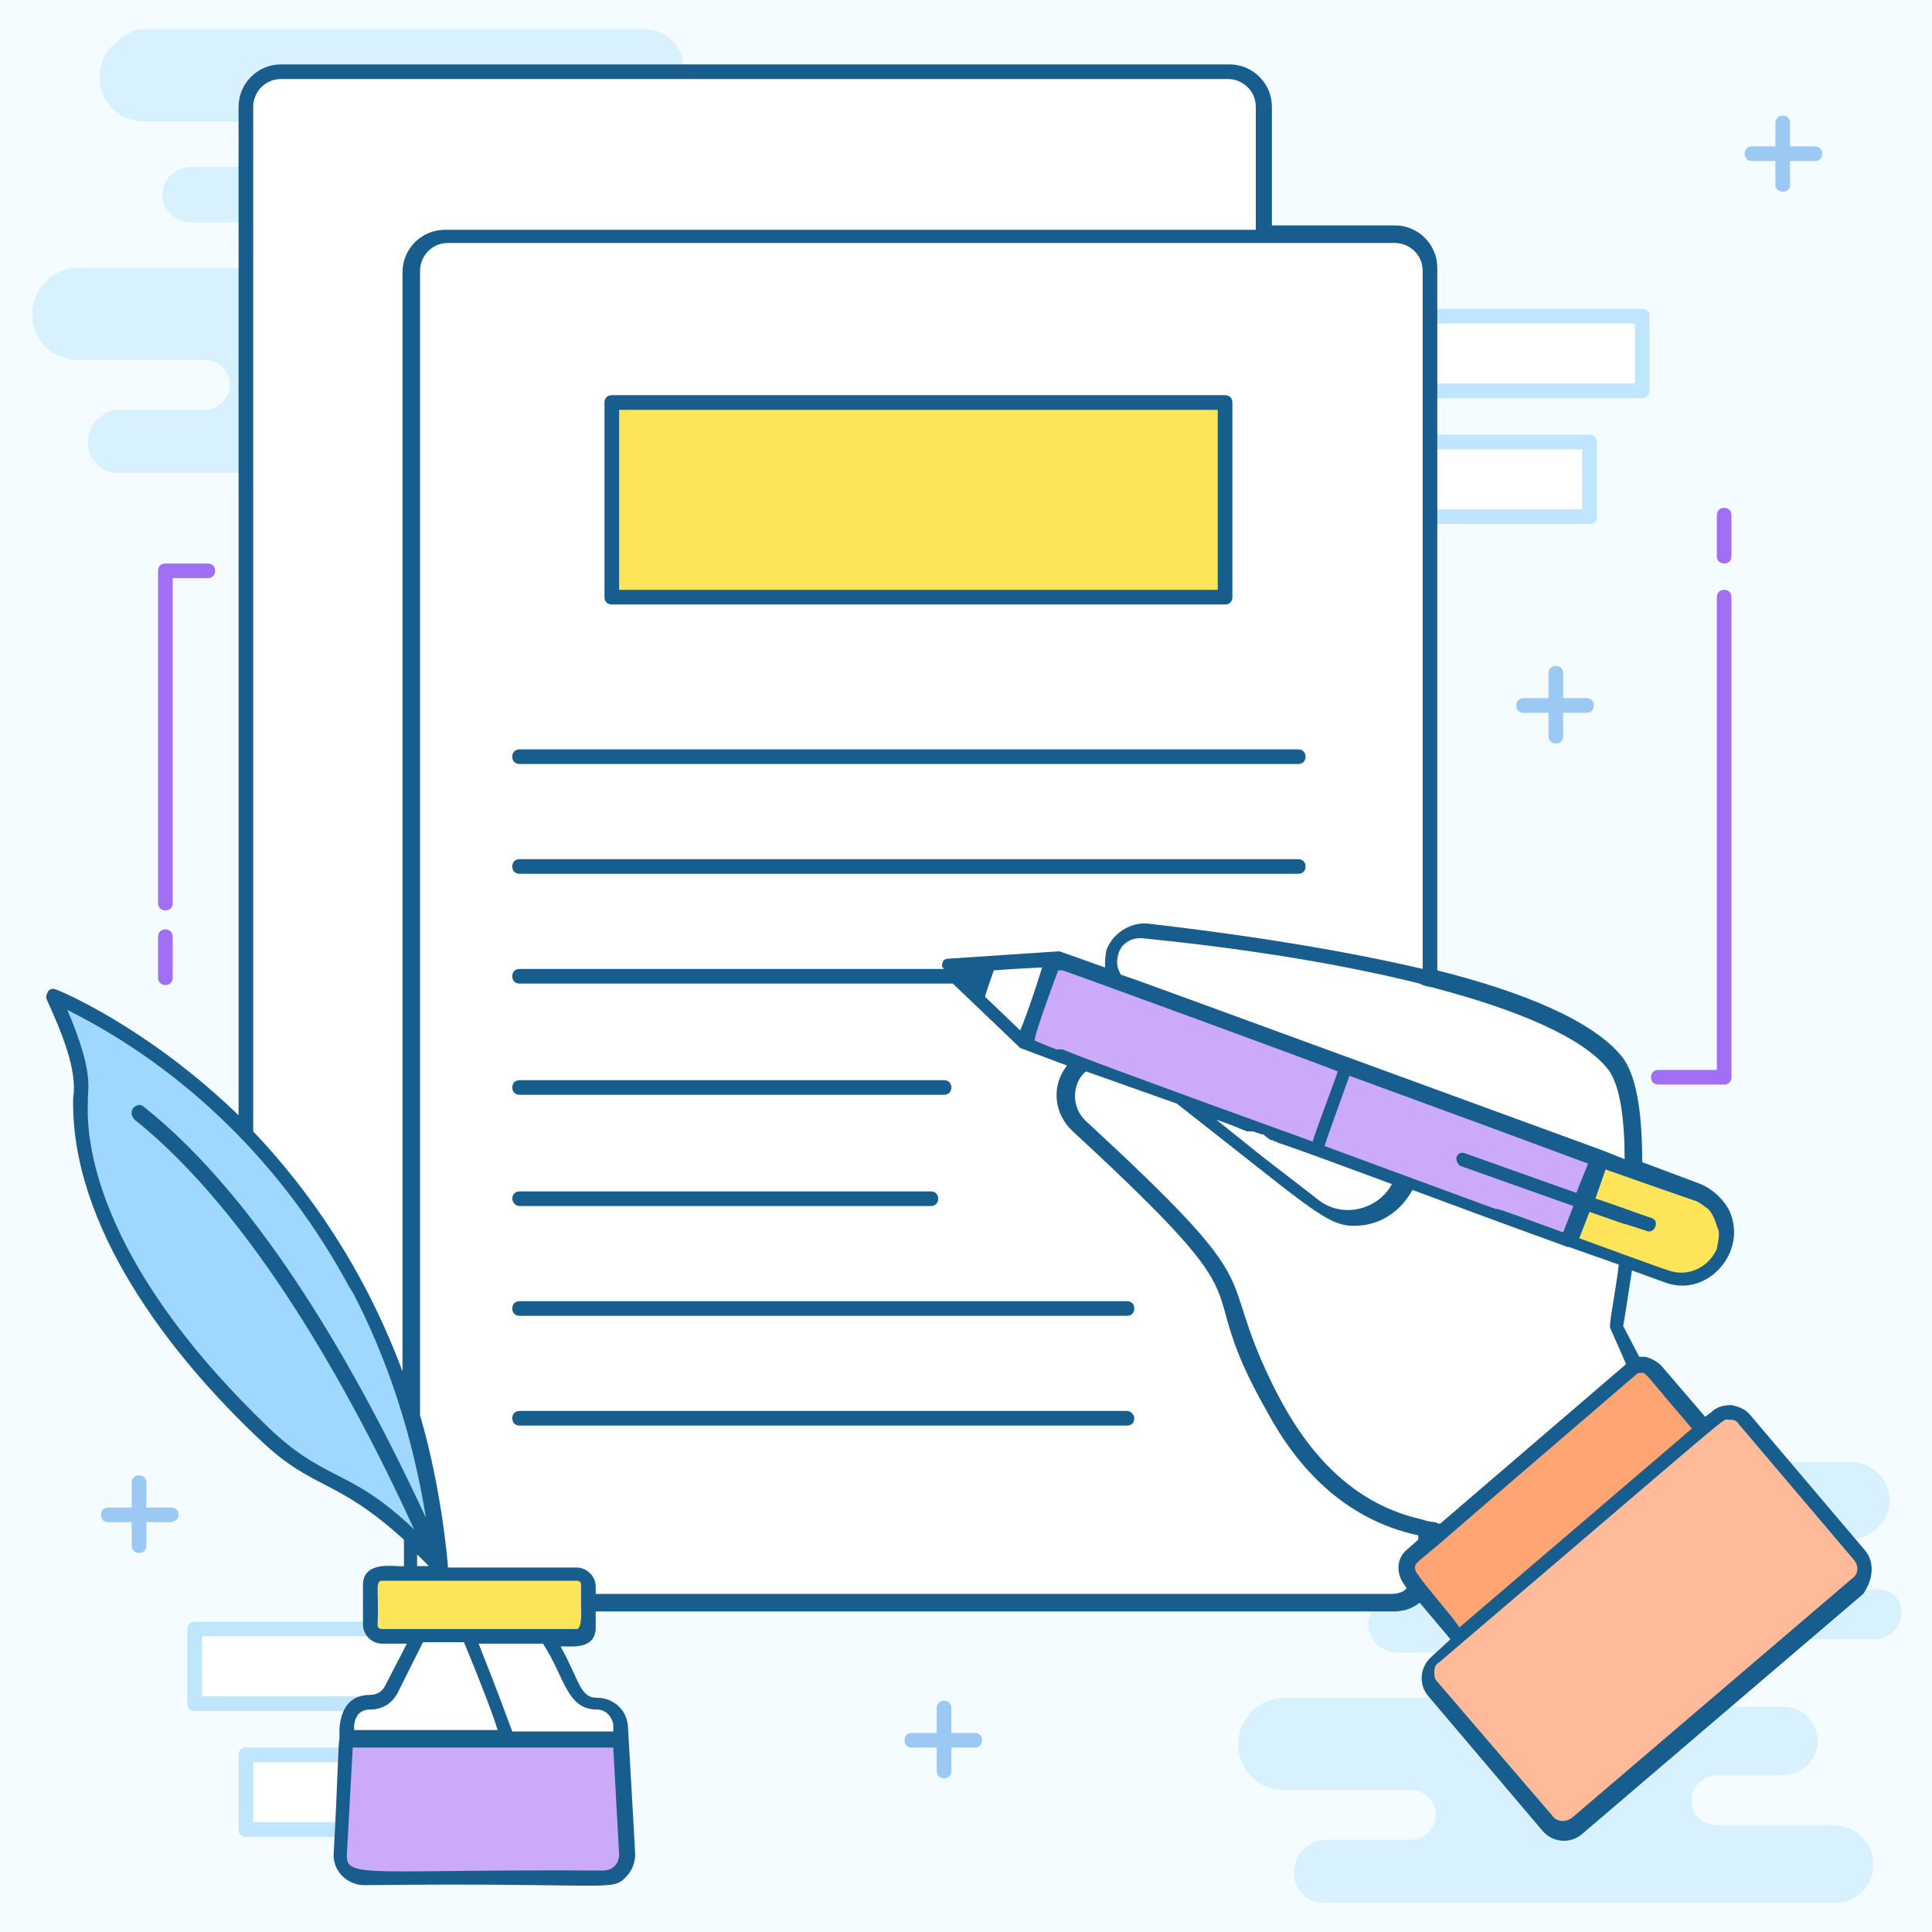 <svg xmlns="http://www.w3.org/2000/svg" viewBox="0 0 132 132"><path fill="#f5fcff" d="M0 0h132v132H0z"></path><path fill="#fff" d="M16.8 119.9h13.1v5.1H16.8z"></path><path fill="#c0e6ff" d="M30 125.5H16.8c-.3 0-.5-.2-.5-.5v-5.1c0-.3.2-.5.5-.5H30c.3 0 .5.2.5.5v5.1c0 .2-.3.5-.5.5zm-12.7-1h12.1v-4.1H17.3v4.1z"></path><path fill="#fff" d="M18.7 116.4h-5.4v-5.1H30v5.1H18.7"></path><path fill="#c0e6ff" d="M30 116.9H13.3c-.3 0-.5-.2-.5-.5v-5.1c0-.3.2-.5.5-.5H30c.3 0 .5.2.5.5v5.1c0 .3-.3.5-.5.5zm-16.2-1h15.7v-4.1H13.8v4.1z"></path><path fill="#fff" d="M95.5 30.2h13.1v5.1H95.5z"></path><path fill="#c0e6ff" d="M108.7 35.8H95.5c-.3 0-.5-.2-.5-.5v-5.1c0-.3.2-.5.5-.5h13.1c.3 0 .5.2.5.5v5.1c.1.2-.2.5-.4.5zm-12.7-1h12.1v-4.1H96v4.1z"></path><path fill="#fff" d="M106.8 26.7h5.4v-5.1H95.5v5.1h11.3"></path><path fill="#c0e6ff" d="M112.2 27.2H95.5c-.3 0-.5-.2-.5-.5v-5.1c0-.3.2-.5.5-.5h16.7c.3 0 .5.2.5.5v5.1c0 .3-.2.5-.5.5zm-16.2-1h15.7v-4.1H96v4.1z"></path><path fill="#d7f1ff" d="M129.9 110.5c-.2.9-1 1.5-1.8 1.5h-17c-1.3 0-2.4 1.1-2.3 2.4.1 1.2 1.2 2.2 2.4 2.2h10.6c1.4 0 2.4 1.1 2.4 2.5-.1 1.3-1.2 2.2-2.5 2.2h-4.3c-.9 0-1.7.6-1.8 1.4-.2 1.1.6 2 1.7 2h8c.7 0 1.4.3 1.9.8s.8 1.1.8 1.9c0 1.5-1.2 2.6-2.6 2.6H90.5c-.6 0-1.2-.2-1.5-.6-.4-.4-.6-.9-.6-1.5 0-1.2 1-2.2 2.2-2.2h5.8c.9 0 1.7-.8 1.7-1.7 0-1-.8-1.7-1.7-1.7h-8.7c-.9 0-1.7-.4-2.2-.9-.6-.6-.9-1.4-.9-2.2 0-1.8 1.4-3.2 3.2-3.2h11.7c.9 0 1.6-.7 1.6-1.5v-.1c0-.8-.7-1.5-1.6-1.5h-4.1c-1.1 0-2-1-1.9-2.1.1-1 1-1.7 2-1.7h18.8c.9 0 1.7-.8 1.5-1.8-.1-.8-.8-1.3-1.6-1.3H92.3c-1.7 0-3-1.4-3-3 0-.8.3-1.6.9-2.2s1.3-.9 2.1-.9h34.2c1.5 0 2.7 1.3 2.6 2.8-.1 1.4-1.4 2.5-2.8 2.5H123c-.5 0-.9.2-1.2.5-.3.3-.5.7-.5 1.2 0 .9.8 1.7 1.7 1.7h5c1.2-.2 2.1.8 1.9 1.9zM47.5 12.8c-.2.9-1 1.5-1.8 1.5h-17c-1.3 0-2.4 1.1-2.3 2.4.1 1.2 1.2 2.2 2.4 2.2h10.6c1.4 0 2.4 1.1 2.4 2.5-.1 1.3-1.2 2.2-2.5 2.2H35c-.9 0-1.7.6-1.8 1.4-.2 1.1.6 2 1.7 2h8c.7 0 1.4.3 1.9.8s.8 1.1.8 1.9c0 1.5-1.2 2.6-2.6 2.6H8.1c-.6 0-1.2-.2-1.5-.6-.4-.4-.6-.9-.6-1.5C6 29 7 28 8.2 28H14c.9 0 1.7-.8 1.7-1.7 0-1-.8-1.7-1.7-1.7H5.3c-.9 0-1.7-.4-2.2-.9-.6-.6-.9-1.4-.9-2.2 0-1.8 1.4-3.2 3.2-3.2h11.7c.9 0 1.6-.7 1.6-1.5v-.1c0-.8-.7-1.5-1.6-1.5H13c-1.1 0-2-1-1.9-2.1.1-1 1-1.7 2-1.7h18.8c.9 0 1.7-.8 1.5-1.8-.1-.8-.8-1.3-1.6-1.3h-22c-1.7 0-3-1.4-3-3 0-.8.3-1.6.9-2.2S9 2 9.9 2h34.2c1.5 0 2.7 1.3 2.6 2.8-.1 1.4-1.4 2.5-2.8 2.5h-3.3c-.5 0-.9.2-1.2.5-.2.3-.4.7-.4 1.2 0 .9.8 1.7 1.7 1.7h5c1.1 0 1.9 1 1.8 2.1z"></path><path fill="#fff" d="M16.8 7.3v88.5c0 1.3 1.1 2.4 2.4 2.4h64.7c1.3 0 2.4-1.1 2.4-2.4V7.3c0-1.3-1.1-2.4-2.4-2.4H19.2c-1.4 0-2.4 1.1-2.4 2.4z"></path><path fill="#fff" d="M28 18.5V107c0 1.3 1.1 2.4 2.4 2.4h64.7c1.3 0 2.4-1.1 2.4-2.4V18.5c0-1.3-1.1-2.4-2.4-2.4H30.4c-1.3.1-2.4 1.1-2.4 2.4z"></path><path fill="#fee459" d="M41.8 27.5h41.9v13.3H41.8z"></path><path fill="#fff" d="M112.5 94.8 100 105.6l-1.6-1C86.8 103.2 84.5 89 83.2 86.9c-1.6-2.5-6.7-7.3-9.5-10-1.1-1-1.2-2.7-.3-3.8.6-.7 1.4-1.1 2.2-1.1.6 0 1.2.2 1.7.6L90 82.5c1.7 1.3 4.2 1 5.5-.8.5-.7.7-1.5.7-2.2 0-1.4-.8-2.8-2.2-3.5l-17-8.4c-.9-.4-1.4-1.5-1.1-2.5.3-.9 1.1-1.5 2-1.5h.2c6.3.6 27.7 3.2 32.2 9.1 2.7 3.6 0 18 0 18l2.2 4.1z"></path><path fill="#ffa573" d="m119.3 102.6-15 12.8c-.5.4-1.2.3-1.6-.1l-6.3-7.3c-.4-.5-.4-1.2.1-1.6l15-12.8c.5-.4 1.2-.3 1.6.1l6.3 7.3c.4.5.3 1.2-.1 1.6z"></path><path fill="#fb9" d="m126.9 108.2-19.2 16.4c-.6.5-1.5.4-2-.2l-7.8-9.2c-.5-.6-.4-1.5.2-2l19.2-16.4c.6-.5 1.5-.4 2 .2l7.8 9.2c.5.6.4 1.5-.2 2z"></path><path fill="#cbaaf9" d="m92.033 72.872-2.093 5.73-20.007-7.308 2.093-5.73z"></path><path fill="#fff" d="M70 71.2 64.5 66l7.5-.5z"></path><path fill="#cbaaf9" d="M117.7 85.4c.6-1.6-.2-3.3-1.8-3.9l-23.8-8.7-2.1 5.8 23.8 8.7c1.5.5 3.3-.3 3.9-1.9z"></path><path fill="#fee459" d="m107.2 84.8 6.6 2.4c1.6.6 3.3-.2 3.9-1.8.6-1.6-.2-3.3-1.8-3.9l-6.6-2.4-2.1 5.7z"></path><path fill="#a0d7ff" d="M30 107s-3.5-4-6.8-5.6c-1.8-.8-3.5-1.9-4.9-3.2-4.7-4.4-13-13.7-12.8-23.2.3-1.9-.7-4.4-1.9-7 0 0 23.6 9.2 26.4 39z"></path><path fill="#fff" d="M23.2 126.6c-.1.9.7 1.6 1.6 1.6h16.4c.9 0 1.6-.7 1.6-1.6l-.5-8.8c0-.8-.7-1.5-1.6-1.5-.6 0-1.2-.3-1.5-.9l-1.9-3.8h-8.7l-1.9 3.8c-.3.6-.8.9-1.5.9-.8 0-1.5.7-1.6 1.5l-.4 8.8z"></path><path fill="#cbaaf9" d="m42.4 118.9.4 7.8c0 .9-.7 1.6-1.6 1.6H24.8c-.9 0-1.6-.7-1.6-1.6l.4-7.8h18.8z"></path><path fill="#fee459" d="M25.2 108.4v2.7c0 .4.4.8.8.8h13.3c.4 0 .8-.4.8-.8v-2.7c0-.4-.4-.8-.8-.8H26.1c-.5-.1-.9.3-.9.8z"></path><path fill="#175d8d" d="M41.8 41.3h41.9c.3 0 .5-.2.5-.5V27.5c0-.3-.2-.5-.5-.5H41.8c-.3 0-.5.2-.5.5v13.3c0 .3.2.5.5.5zm.5-13.3h40.9v12.3H42.3V28zm-6.8 24.2h53.2c.3 0 .5-.2.5-.5s-.2-.5-.5-.5H35.5c-.3 0-.5.2-.5.5s.2.5.5.5zm0 7.5h53.2c.3 0 .5-.2.5-.5s-.2-.5-.5-.5H35.5c-.3 0-.5.2-.5.5s.2.5.5.5zm0 15.1h29c.3 0 .5-.2.5-.5s-.2-.5-.5-.5h-29c-.3 0-.5.2-.5.5s.2.5.5.5zm0 7.6h28.1c.3 0 .5-.2.5-.5s-.2-.5-.5-.5H35.5c-.3 0-.5.2-.5.5 0 .2.2.5.5.5zM77 88.9H35.5c-.3 0-.5.2-.5.5s.2.5.5.5H77c.3 0 .5-.2.5-.5s-.2-.5-.5-.5zm0 7.5H35.5c-.3 0-.5.2-.5.5s.2.5.5.5H77c.3 0 .5-.2.5-.5 0-.2-.2-.5-.5-.5z"></path><path fill="#175d8d" d="m127.4 105.9-7.8-9.2c-.3-.4-.8-.6-1.3-.7-.5 0-1 .1-1.4.5l-.4.3-3-3.5c-.3-.3-.7-.5-1.1-.6h-.4l-1.1-2.1c.1-.5.3-1.9.6-3.8l2.2.8c2.8 1.1 5.5-1.8 4.6-4.5 0-.1-.1-.2-.1-.3-.4-.8-1.1-1.5-2-1.9l-4-1.5c0-3-.3-5.7-1.3-7.1-2-2.6-7.1-4.6-12.7-6v-48c0-1.6-1.3-2.9-2.9-2.9h-8.4V7.3c0-1.6-1.3-2.9-2.9-2.9H19.2c-1.6 0-2.9 1.3-2.9 2.9v68.9C10 70.1 3.9 67.6 3.8 67.6c-.2-.1-.4 0-.5.1-.1.2-.2.4-.1.6 1 2.2 2.1 4.8 1.8 6.7-.2 8.7 6.5 17.5 12.9 23.5 3.5 3.3 5.1 2.5 9.7 6.7v1.8c-.4.1-2.8-.5-2.8 1.3v2.7c0 .7.6 1.3 1.3 1.3h1.7l-1.5 2.9c-.2.4-.6.6-1 .6-2.4 0-2.1 2.8-2.1 3-.1.1-.1 2.5-.4 7.8-.1 1.2.9 2.2 2.1 2.2 16.9-.2 16.9.5 17.9-.6.4-.4.6-1 .6-1.5 0-.1-.5-8.8-.5-8.8-.1-1.1-1-1.9-2.1-1.9-1.2 0-1.2-1.2-2.5-3.5.3-.1 2.4.4 2.4-1.3v-1.1h54.5c.7 0 1.3-.2 1.8-.6l2.1 2.5-1.3 1.2c-.8.7-.9 1.9-.2 2.7l7.8 9.2c.7.8 1.9.9 2.7.2l19.2-16.4c.7-1 .8-2.2.1-3zm-16.3-12.7-12.7 10.9c-.1 0-.2 0-.3-.1-.3 0-.7-.1-1-.2-5.3-1.2-8.3-5.4-10.2-9.3-4-8.2.3-5.9-12.7-17.9-1.1-1-.9-2.7 0-3.4l6.2 2.2c10 7.8 10.4 8.6 12.8 8.3 1.4-.2 2.6-1.1 3.3-2.4 7.8 2.9 10.1 3.7 10.6 3.9h.1l3.4 1.2c-.2 1.7-.5 3.1-.6 4.1v.2l1.1 2.5zM72.3 66.3h.3c.1 0 17.6 6.4 18.8 6.9 0 .1-1.9 5.1-1.7 4.8-11.9-4.3-15.9-5.8-17.1-6.3h-.4c-.3-.1-.8-.3-1.5-.6-.1-.3 1.6-4.8 1.6-4.8zm-2.6 4.1-2.4-2.3c0-.1.6-1.8.6-1.8 1.1-.1 3.3-.2 3.3-.2-.8 2.6-1.4 4.1-1.5 4.3zm30.2 9.3 7.6 2.7-.7 1.8c-3-1.1-4.1-1.5-4.5-1.6h-.1c-.6-.2-3-1.1-11.7-4.3 0-.1 1.7-4.8 1.7-4.8 11.2 4.1 7.1 2.6 16.3 6l-.8 2-7.6-2.7c-.3-.1-.5 0-.6.3 0 .3.2.6.4.6zm-13-1.8c.1 0 .2.1.2.1.1 0 .2 0 .2.1h.1c1.5.5 3.9 1.4 7.7 2.8-.9 1.7-3.3 2.4-5 1.1-.1-.1-4.3-3.3-4.5-3.5l-2.5-2c.9.3 1.6.6 2.1.8h.4c.1 0 .2.1.3.1.1 0 .2.1.3.1h.1c.5.4.5.4.6.4zm28.8 4.1c.4.1.7.4 1 .6.5.5.6 1.3.7 1.4.1.4 0 .8-.1 1.3 0 .1-.1.2-.2.4-.7 1.1-2 1.5-3.1 1.1-.1 0-6.1-2.2-6.1-2.2l.7-1.8 2.3.8c.1 0 1.6.5 1.6.5.2.1.5 0 .6-.3.1-.3 0-.5-.3-.6-.1 0-3.6-1.3-3.8-1.3l.7-2c4.8 1.7 2 .7 6 2.1zM98 67.5c5.7 1.5 10.2 3.4 11.9 5.6.8 1.1 1.1 3.4 1.1 6.1l-1.5-.6c-36.4-13.3-30.3-11.1-32.9-12-.1-.1-.1-.2-.2-.4-.1-.3-.1-.6 0-1 .2-.7.8-1.1 1.5-1.1h.1c6.1.6 13 1.6 19 3.1.3.2.7.2 1 .3zM17.3 7.3c0-1 .8-1.9 1.9-1.9h64.7c1 0 1.9.8 1.9 1.9v8.4H30.4c-1.6 0-2.9 1.3-2.9 2.9v75.1c-2.6-7-6.4-12.4-10.2-16.4v-70zm.6 89.8s-.1 0 0 0C4.6 84.1 6.1 75.4 6 75.1c0-.8.4-1.9-1.4-6.1 8 4 14.8 10.6 19.3 19 .1.1.1.2.2.3 2.4 4.6 4.1 9.8 5 15.4C24.6 94 17.9 82 9.8 75.6c-.2-.2-.5-.1-.7.1-.2.3-.1.6.1.8 8 6.4 14.7 18.4 19.1 28-4.6-4.4-6.1-3.1-10.4-7.4zm11.4 9.9h-.8v-.8l.8.8zm-4 9.8c.8 0 1.5-.4 1.9-1.2l1.7-3.4h2.8c1.2 2.9 2 5 2.3 6h-9.8c0 .1-.2-1.4 1.1-1.4zm17 9.9c0 .7-.5 1.1-1.1 1.1-16-.1-17.6.6-17.5-1.1l.4-7.3h17.8l.4 7.3zm-1.5-9.9c.6 0 1 .5 1.1 1v.5H35c-.3-.8-1.1-3-2.3-6h4.4c1.5 2.3 1.6 4.5 3.7 4.5zm-1.4-5.5H26.1c-.2 0-.3-.1-.3-.3.1-2.2-.2-3 .3-3h13.3c.2 0 .3.1.3.3v1.5s.1 1.5-.3 1.5zm55.7-2.4H40.7v-.5c0-.7-.6-1.3-1.3-1.3h-8.8v-.1c0-.1-.4-5.2-1.9-10.3V18.5c0-1 .8-1.9 1.9-1.9h64.7c1 0 1.9.8 1.9 1.9v47.7c-6-1.4-12.7-2.4-18.8-3.1-1.2-.1-2.4.7-2.8 1.8-.1.4-.1.8-.1 1.2L72.4 65h-.1l-7.5.5c-.2 0-.4.1-.4.3-.1.2 0 .3.1.4h-29c-.3 0-.5.2-.5.5s.2.5.5.5h29.6l4.5 4.3.1.1 3.2 1.2c-1.1 1.4-.9 3.3.4 4.5 14.3 13.2 7.6 9.2 13.3 19.2 2 3.7 5.2 7.3 10.3 8.4v.3l-.8.7c-.7.6-.7 1.6-.2 2.3l.2.3c-.1.2-.5.4-1 .4zm1.8-1.3c-.3-.3-.3-.7 0-.9l.1-.1c2.3-1.9.1-.1 14.8-12.7.1-.1.2-.1.4-.1.1 0 .2 0 .2.1.3.2.1.1 3.2 3.7l-15.9 13.6c0-.2-2.7-3.3-2.8-3.6zm29.7.2-19.2 16.4c-.4.3-1 .3-1.3-.1l-7.9-9.2c-.2-.2-.2-.4-.2-.7s.1-.5.3-.6c21-17.9 19.3-16.6 19.8-16.6h.1c.3 0 .5.1.6.3l7.8 9.2c.4.4.4 1 0 1.3z"></path><path fill="#a06ff3" d="M117.8 38.5c-.3 0-.5-.2-.5-.5v-2.8c0-.3.2-.5.5-.5s.5.2.5.5V38c0 .3-.2.5-.5.5zM117.8 74.1h-4.5c-.3 0-.5-.2-.5-.5s.2-.5.5-.5h4V40.8c0-.3.2-.5.5-.5s.5.2.5.5v32.8c0 .3-.2.5-.5.5zM11.3 67.3c-.3 0-.5-.2-.5-.5V64c0-.3.2-.5.5-.5s.5.2.5.5v2.8c0 .3-.2.5-.5.5zM11.3 62.2c-.3 0-.5-.2-.5-.5V39c0-.3.2-.5.5-.5h2.9c.3 0 .5.2.5.5s-.2.5-.5.5h-2.4v22.2c0 .3-.2.5-.5.5z"></path><g fill="#9cc8f4"><path d="M124 11h-4.3c-.3 0-.5-.2-.5-.5s.2-.5.5-.5h4.3c.3 0 .5.2.5.5s-.2.5-.5.5z"></path><path d="M121.8 13.1c-.3 0-.5-.2-.5-.5V8.4c0-.3.2-.5.5-.5s.5.2.5.5v4.3c0 .2-.2.4-.5.4z"></path></g><g fill="#9cc8f4"><path d="M108.4 48.7h-4.3c-.3 0-.5-.2-.5-.5s.2-.5.5-.5h4.3c.3 0 .5.2.5.5s-.2.5-.5.5z"></path><path d="M106.3 50.8c-.3 0-.5-.2-.5-.5V46c0-.3.2-.5.5-.5s.5.2.5.5v4.3c0 .3-.2.5-.5.5z"></path></g><g fill="#9cc8f4"><path d="M66.6 119.4h-4.3c-.3 0-.5-.2-.5-.5s.2-.5.5-.5h4.3c.3 0 .5.2.5.5s-.2.5-.5.5z"></path><path d="M64.5 121.5c-.3 0-.5-.2-.5-.5v-4.3c0-.3.2-.5.5-.5s.5.2.5.5v4.3c0 .3-.2.5-.5.5z"></path></g><g fill="#9cc8f4"><path d="M11.6 104H7.4c-.3 0-.5-.2-.5-.5s.2-.5.5-.5h4.3c.3 0 .5.2.5.5s-.3.5-.6.5z"></path><path d="M9.5 106.1c-.3 0-.5-.2-.5-.5v-4.3c0-.3.2-.5.5-.5s.5.2.5.5v4.3c0 .3-.2.5-.5.5z"></path></g></svg>